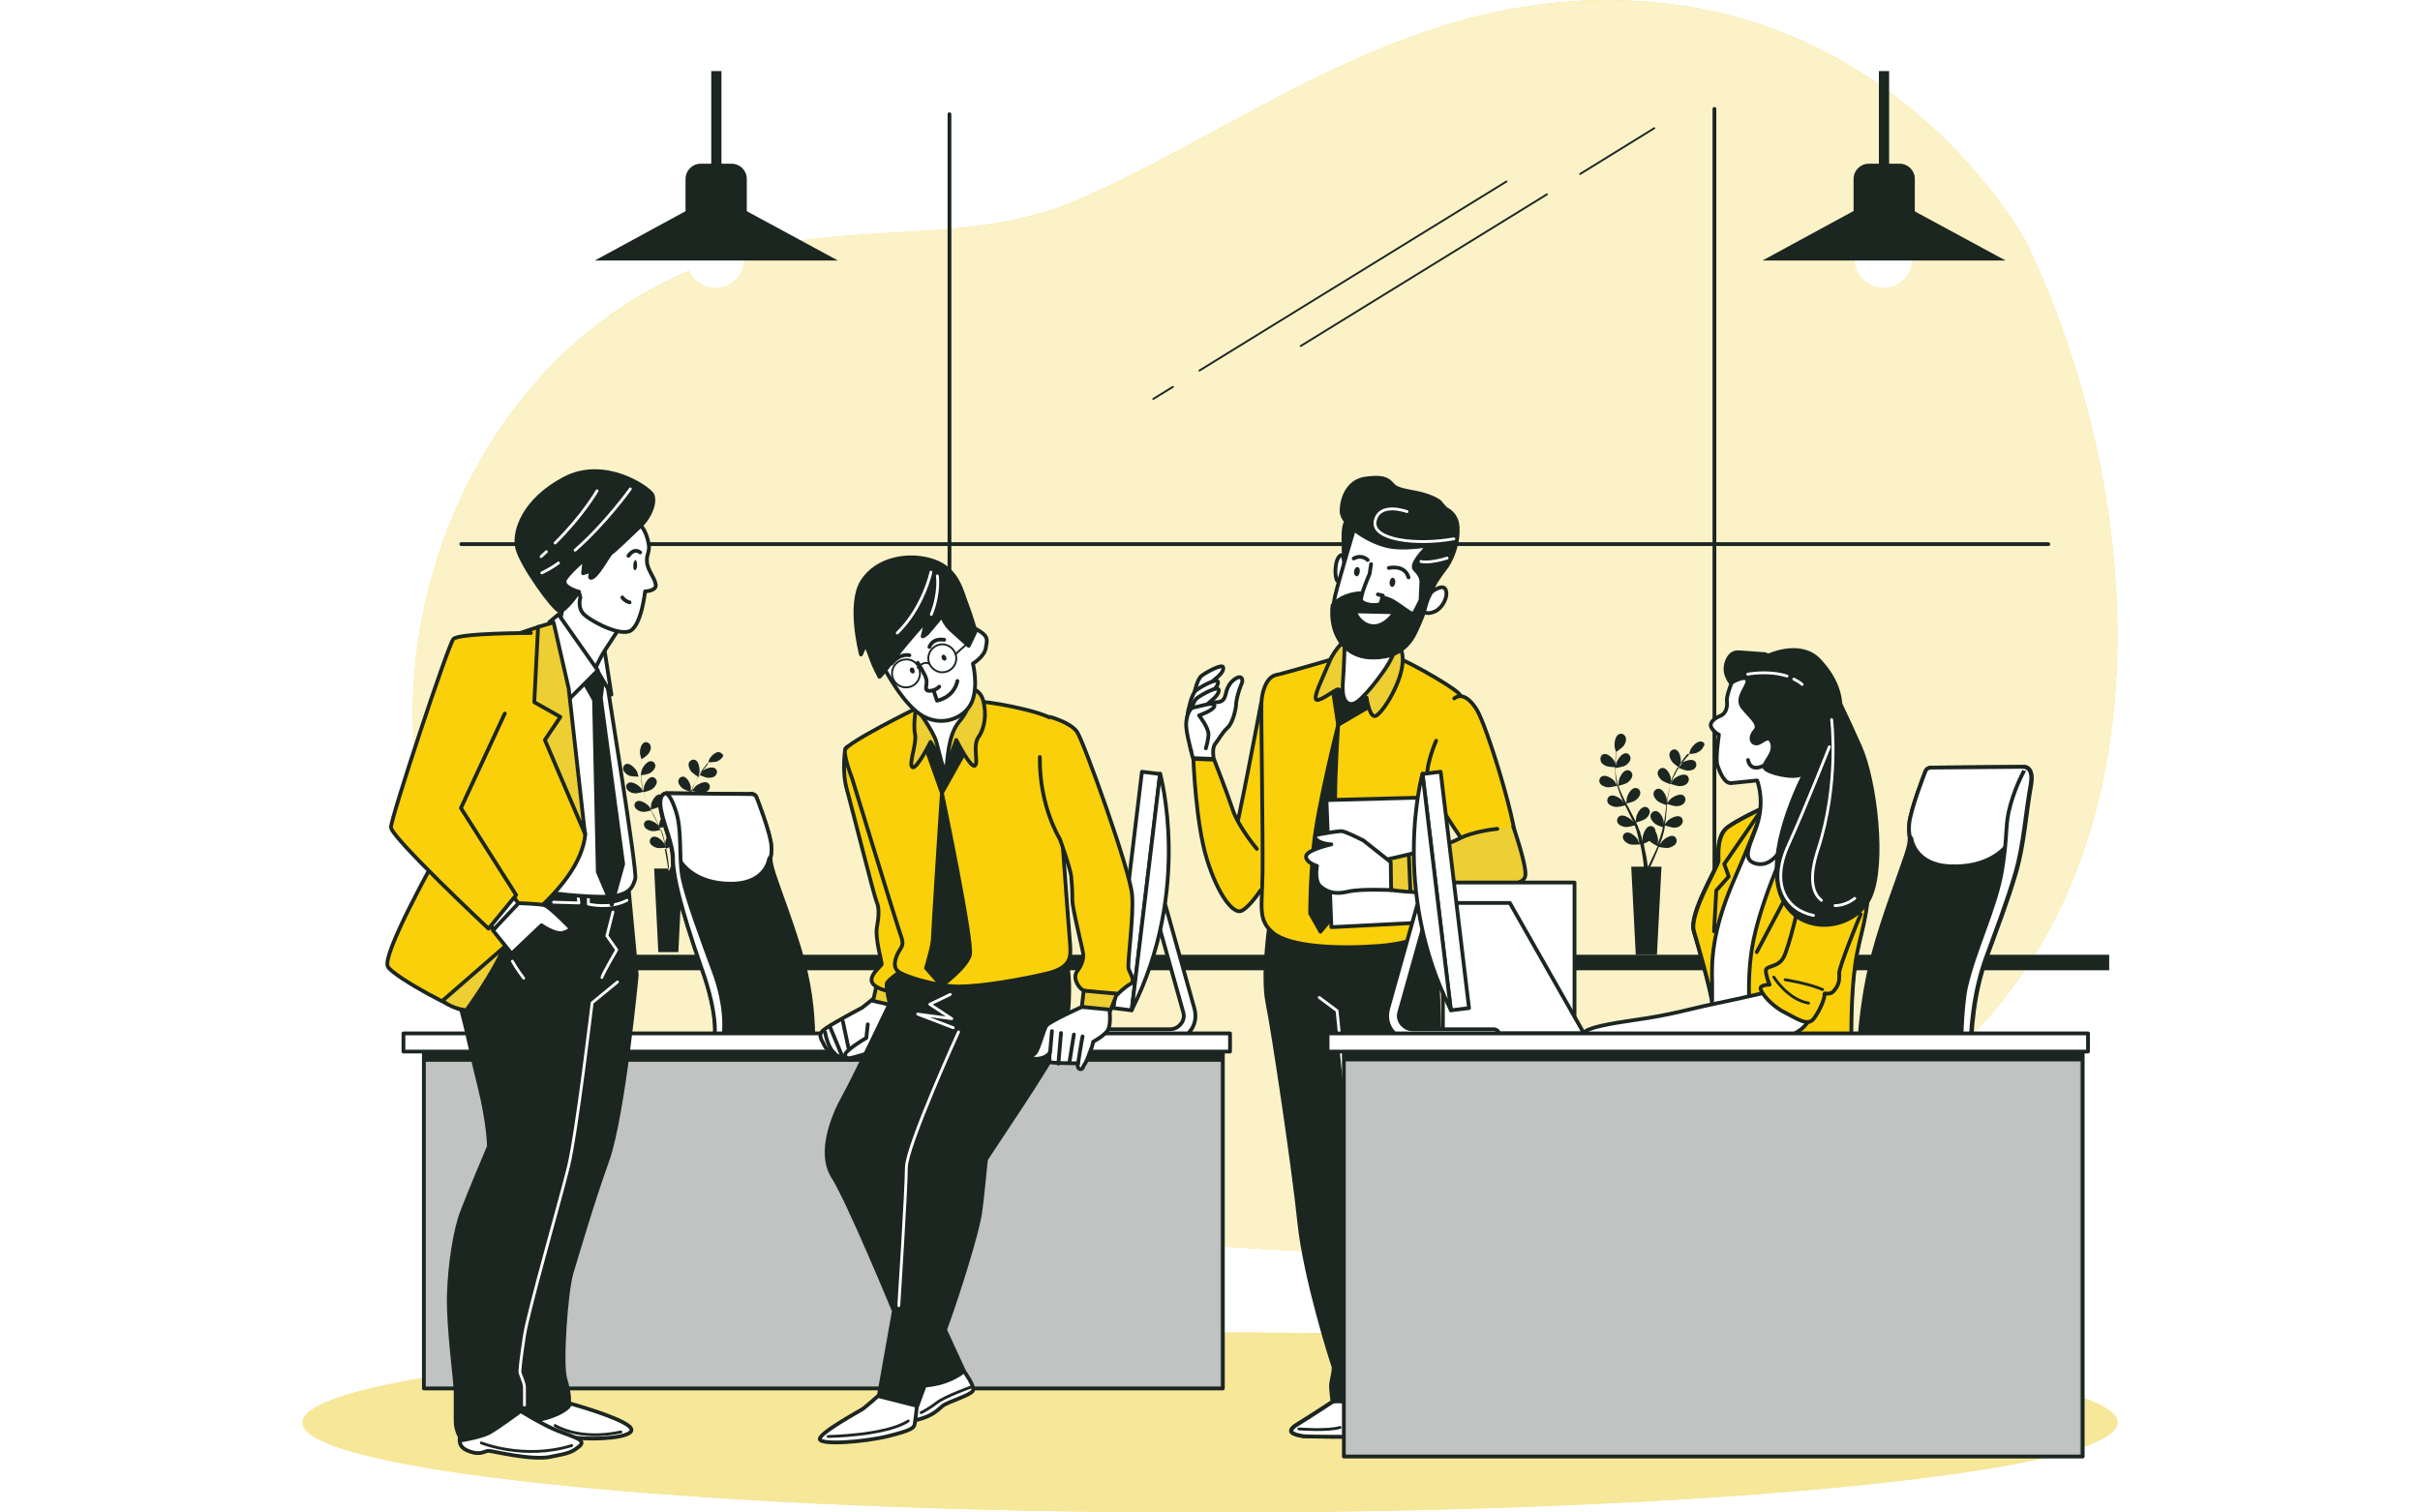 <?xml version="1.0" encoding="UTF-8"?>
<!-- Generator: Adobe Illustrator 28.1.0, SVG Export Plug-In . SVG Version: 6.00 Build 0)  -->
<svg xmlns="http://www.w3.org/2000/svg" xmlns:xlink="http://www.w3.org/1999/xlink" version="1.1" id="Layer_1" x="0px" y="0px" viewBox="0 0 640 400" style="enable-background:new 0 0 640 400;" xml:space="preserve">
<style type="text/css">
	.st0{clip-path:url(#SVGID_00000171000339944677896420000000713366091841004690_);}
	.st1{fill:#EDCE33;}
	.st2{opacity:0.8;fill:#FFFBED;enable-background:new    ;}
	.st3{opacity:0.5;fill:#FFFFFF;enable-background:new    ;}
	.st4{fill:#1C2621;}
	.st5{fill:none;stroke:#1C2621;stroke-linecap:round;stroke-linejoin:round;}
	.st6{fill:#FFFFFF;}
	.st7{fill:none;stroke:#1C2621;stroke-width:0.5;stroke-linecap:round;stroke-linejoin:round;}
	.st8{fill:#1C2621;stroke:#1C2621;stroke-linecap:round;stroke-miterlimit:10;}
	.st9{fill:#FFFFFF;stroke:#1C2621;stroke-linecap:round;stroke-linejoin:round;}
	.st10{fill:none;stroke:#1C2621;stroke-width:0.75;stroke-linecap:round;stroke-linejoin:round;}
	.st11{fill:#F9D00A;stroke:#1C2621;stroke-linecap:round;stroke-linejoin:round;}
	.st12{fill:#1C2621;stroke:#1C2621;stroke-linecap:round;stroke-linejoin:round;}
	.st13{fill:#EDCE33;stroke:#1C2621;stroke-linecap:round;stroke-linejoin:round;}
	.st14{fill:none;stroke:#FFFFFF;stroke-width:0.75;stroke-linecap:round;stroke-linejoin:round;}
	.st15{fill:#F9D00A;}
	.st16{fill:#FFFFFF;filter:url(#Adobe_OpacityMaskFilter);}
	.st17{mask:url(#mask0_39_6309_00000100355658037707406620000010698126991449735552_);}
	.st18{opacity:0.72;fill:#FFFFFF;enable-background:new    ;}
	.st19{fill:#FFFFFF;filter:url(#Adobe_OpacityMaskFilter_00000160880726448069411250000010485017675820205987_);}
	.st20{mask:url(#mask1_39_6309_00000150069493077582317270000009090549214907155355_);}
</style>
<g>
	<g>
		<defs>
			<rect id="SVGID_1_" x="80" width="480" height="400"></rect>
		</defs>
		<clipPath id="SVGID_00000083789140539929338540000006154490054501352073_">
			<use xlink:href="#SVGID_1_" style="overflow:visible;"></use>
		</clipPath>
		<g style="clip-path:url(#SVGID_00000083789140539929338540000006154490054501352073_);">
			<path class="st1" d="M536,64.3c0,0-29.3-55-94-63.2c-64.7-8.1-109.9,31.6-157.5,52c-24.9,10.7-53.4,6.5-79.9,11.7     c-84.6,16.5-116.5,120-81.3,178.8c30.5,50.9,84.2,77.4,166,83.5c81.8,6.1,139.2,13.2,212.4-36.7     C575.1,240.5,570.2,136.6,536,64.3L536,64.3z"></path>
			<path class="st2" d="M536,64.3c0,0-29.3-55-94-63.2c-64.7-8.1-109.9,31.6-157.5,52c-24.9,10.7-53.4,6.5-79.9,11.7     c-84.6,16.5-116.5,120-81.3,178.8c30.5,50.9,84.2,77.4,166,83.5c81.8,6.1,139.2,13.2,212.4-36.7     C575.1,240.5,570.2,136.6,536,64.3L536,64.3z"></path>
			<path class="st1" d="M320,400c132.5,0,240-10.7,240-23.8s-107.5-23.8-240-23.8S80,363.1,80,376.2S187.5,400,320,400z"></path>
			<path class="st3" d="M320,400c132.5,0,240-10.7,240-23.8s-107.5-23.8-240-23.8S80,363.1,80,376.2S187.5,400,320,400z"></path>
			<path class="st4" d="M557.8,252.5h-448v4.1h448V252.5z"></path>
			<path class="st4" d="M424.8,202.6c0.8,0.3,2.7,0.3,2.7,0.3c0,0-0.4-1.3-0.4-1.3c-0.4-0.9-1.7-2.3-2.8-2.2c-0.8,0.1-1.2,0.9-1,1.6     C423.3,201.8,424.1,202.3,424.8,202.6z"></path>
			<path class="st4" d="M449.8,196.1c-1.1-0.1-2.4,1.4-2.8,2.3c0,0.1-0.4,1.3-0.4,1.3h0c-0.2,0.2-0.4,0.5-0.7,0.8     c-0.4,0.5-0.9,1.1-1.4,1.8c-0.5,0.7-1,1.4-1.4,2.3c-0.5,0.8-0.9,1.7-1.2,2.7c0,0,0,0,0,0c0-0.3,0-1.2,0-1.3c-0.1-1-0.9-2.7-2-2.9     c-0.8-0.1-1.4,0.5-1.5,1.2c-0.1,0.8,0.5,1.5,1,2c0.6,0.5,2.3,1.1,2.4,1.1c-0.3,0.9-0.5,1.9-0.7,2.9c-0.1,0.6-0.2,1.2-0.3,1.8     c0-0.3,0-0.5,0-0.6c-0.1-1-0.9-2.7-2-2.9c-0.8-0.1-1.4,0.5-1.5,1.2c-0.1,0.8,0.5,1.5,1,2c0.6,0.5,2,1,2.4,1.1     c0,0.2-0.1,0.5-0.1,0.7c-0.1,1.1-0.3,2.2-0.4,3.2c-0.1,0.4-0.1,0.7-0.2,1.1c0-0.2,0-0.4,0-0.5c-0.1-1-0.9-2.7-2-2.9     c-0.8-0.1-1.4,0.5-1.5,1.2c-0.1,0.8,0.5,1.5,1,2c0.5,0.5,1.8,0.9,2.3,1.1c-0.1,0.4-0.2,0.7-0.3,1.1c-0.1,0.2-0.1,0.5-0.2,0.7     c-0.1,0.2-0.2,0.5-0.2,0.7c-0.2,0.4-0.3,0.9-0.5,1.3c-0.1,0.3-0.2,0.6-0.3,0.9c0.1-0.4,0.2-1.1,0.2-1.2c0-0.6-0.2-1.7-0.7-2.4     c0-0.1,0-0.2,0-0.3c-0.1-0.7-0.8-1.3-1.6-1.1c-1,0.3-1.7,2.1-1.8,3.1c0,0.1,0,0.7,0.1,1.1c0-0.2-0.1-0.4-0.2-0.7     c-0.1-0.5-0.2-0.9-0.4-1.4c-0.1-0.2-0.1-0.5-0.2-0.7c-0.1-0.2-0.2-0.5-0.3-0.7c-0.2-0.6-0.4-1.1-0.7-1.7c0.4-0.1,1.8-0.5,2.4-0.9     c0.6-0.4,1.2-1.2,1.2-1.9c0-0.7-0.6-1.4-1.4-1.3c-1.1,0.1-2,1.8-2.2,2.8c0,0.1-0.1,0.8-0.1,1.1c-0.2-0.3-0.3-0.7-0.5-1     c-0.5-1-1-1.9-1.5-2.9c-0.2-0.3-0.3-0.6-0.5-0.9c0.1,0,1.9-0.4,2.5-0.9c0.6-0.4,1.2-1.2,1.2-1.9c0-0.7-0.6-1.4-1.4-1.3     c-1.1,0.1-2,1.8-2.2,2.8c0,0.1-0.1,1.1-0.1,1.3c-0.3-0.7-0.7-1.3-1-2c-0.4-0.9-0.8-1.8-1.1-2.7c0.1,0,1.9-0.4,2.5-0.9     c0.6-0.4,1.2-1.2,1.2-1.9c0-0.7-0.6-1.4-1.4-1.3c-1.1,0.1-2,1.8-2.2,2.8c0,0.1-0.1,1.2-0.1,1.3c0-0.1,0-0.1-0.1-0.2     c-0.3-1-0.4-2-0.6-2.9c-0.1-0.5-0.1-1.1-0.1-1.6c0.3,0,1.9-0.3,2.6-0.6c0.6-0.4,1.3-1,1.4-1.8c0.1-0.7-0.5-1.5-1.2-1.5     c-1.1,0-2.2,1.6-2.5,2.5c0,0-0.1,0.6-0.2,1c0-0.2,0-0.5,0-0.7c0-0.8,0-1.6,0.1-2.2c0-0.4,0.1-0.7,0.1-1c0.3-0.2,1.6-1.1,2-1.7     c0.4-0.6,0.7-1.5,0.4-2.2c-0.3-0.7-1.1-1.1-1.8-0.7c-1,0.5-1.2,2.4-1.1,3.4c0,0.1,0.4,1.3,0.4,1.3c0,0,0,0,0,0     c0,0.3-0.1,0.6-0.1,1c-0.1,0.7-0.1,1.4-0.2,2.2c0,0.8,0,1.7,0.1,2.7c0.1,1,0.2,1.9,0.5,2.9c0,0,0,0,0,0c-0.2-0.3-0.7-1-0.7-1.1     c-0.6-0.7-2.3-1.8-3.3-1.3c-0.7,0.3-0.9,1.2-0.6,1.8c0.4,0.7,1.3,1,2,1.1c0.8,0.1,2.5-0.4,2.6-0.4c0.3,1,0.6,1.9,1,2.9     c0.2,0.5,0.5,1.1,0.7,1.6c-0.2-0.2-0.3-0.4-0.3-0.5c-0.6-0.7-2.3-1.8-3.3-1.3c-0.7,0.3-0.9,1.2-0.6,1.8c0.4,0.7,1.3,1,2,1.1     c0.7,0.1,2.2-0.3,2.6-0.4c0.1,0.2,0.2,0.4,0.3,0.6c0.5,1,1,2,1.4,2.9c0.2,0.3,0.3,0.7,0.5,1c-0.1-0.2-0.3-0.4-0.3-0.4     c-0.6-0.7-2.3-1.8-3.3-1.3c-0.7,0.3-0.9,1.2-0.6,1.8c0.4,0.7,1.3,1,2,1.1c0.7,0.1,2-0.3,2.5-0.4c0.1,0.4,0.3,0.7,0.4,1.1     c0.1,0.2,0.2,0.5,0.2,0.7c0.1,0.2,0.1,0.5,0.2,0.7c0.1,0.5,0.2,0.9,0.3,1.4c0.1,0.3,0.1,0.6,0.2,0.9c-0.2-0.3-0.5-1-0.5-1.1     c-0.5-0.8-2-2.1-3-1.8c-0.8,0.2-1.1,1-0.8,1.7c0.3,0.7,1.1,1.2,1.8,1.4c0.8,0.2,2.5,0,2.7,0c0.1,0.5,0.2,1,0.3,1.5     c0.3,1.6,0.5,3,0.6,3.9c0,0.2,0,0.3,0,0.5h-3.3l1.2,23.3h5.6l1.2-23.3h-3c0,0,0-0.1,0.1-0.1c0.4-0.9,1-2.1,1.6-3.6     c0.2-0.5,0.4-1,0.6-1.5c0.2,0,1.9,0.4,2.7,0.2c0.7-0.2,1.6-0.6,1.9-1.3c0.3-0.7,0-1.5-0.7-1.8c-1-0.3-2.6,0.8-3.2,1.6     c0,0-0.3,0.6-0.5,0.9c0.1-0.2,0.2-0.4,0.2-0.7c0.2-0.4,0.3-0.9,0.5-1.4c0.1-0.2,0.1-0.5,0.2-0.7c0.1-0.2,0.1-0.5,0.2-0.7     c0.1-0.6,0.3-1.2,0.3-1.8c0.4,0.1,1.8,0.6,2.5,0.6c0.7,0,1.6-0.3,2-1c0.4-0.6,0.3-1.5-0.4-1.9c-1-0.5-2.7,0.4-3.4,1.1     c0,0-0.5,0.6-0.7,0.9c0.1-0.4,0.1-0.7,0.2-1.1c0.1-1.1,0.2-2.2,0.3-3.3c0-0.3,0.1-0.7,0.1-1c0.1,0,1.8,0.7,2.6,0.6     c0.7,0,1.6-0.3,2-1c0.4-0.6,0.3-1.5-0.4-1.9c-1-0.5-2.7,0.4-3.4,1.1c0,0-0.7,0.8-0.8,1c0.1-0.7,0.2-1.5,0.3-2.2     c0.2-1,0.4-1.9,0.6-2.9c0.1,0,1.8,0.7,2.6,0.6c0.7,0,1.6-0.3,2-1c0.4-0.6,0.3-1.5-0.4-1.9c-1-0.5-2.7,0.4-3.4,1.1     c0,0-0.7,0.9-0.8,1.1c0-0.1,0-0.1,0-0.2c0.3-1,0.7-1.9,1.1-2.7c0.3-0.5,0.5-0.9,0.8-1.4c0.3,0.2,1.7,0.8,2.5,0.9     c0.7,0,1.7-0.1,2.1-0.7c0.5-0.6,0.4-1.5-0.2-1.9c-0.9-0.6-2.7,0.1-3.5,0.7c0,0-0.4,0.4-0.7,0.7c0.1-0.2,0.2-0.4,0.4-0.6     c0.5-0.7,0.9-1.3,1.3-1.8c0.2-0.3,0.5-0.6,0.7-0.8c0.4,0,1.9,0,2.6-0.4c0.7-0.3,1.4-0.9,1.6-1.6     C451.1,196.9,450.6,196.1,449.8,196.1L449.8,196.1z M437.8,225.1c-0.7,1.5-1.3,2.7-1.7,3.6c-0.1,0.2-0.2,0.3-0.2,0.5h-0.1     c0-0.2,0-0.3-0.1-0.6c-0.1-1-0.3-2.3-0.7-3.9c-0.1-0.5-0.2-1.1-0.3-1.6c0.1,0,0.8-0.3,1.5-0.7c0.6,0.6,2,1.3,2.2,1.4     C438.2,224.2,438,224.7,437.8,225.1L437.8,225.1z"></path>
			<path class="st4" d="M444.1,203c0,0,0.3-1.3,0.4-1.3c0.1-1-0.2-2.9-1.2-3.4c-0.7-0.3-1.5,0.1-1.7,0.8c-0.3,0.7,0.1,1.6,0.5,2.2     C442.5,202,444.1,203,444.1,203L444.1,203z"></path>
			<path class="st4" d="M166.3,205.1c0.7,0.3,2.6,0.3,2.6,0.3c0,0-0.4-1.2-0.4-1.3c-0.4-0.8-1.7-2.2-2.7-2.1c-0.7,0.1-1.1,0.8-1,1.5     C165,204.2,165.7,204.8,166.3,205.1L166.3,205.1z"></path>
			<path class="st4" d="M190.1,198.9c-1-0.1-2.3,1.3-2.6,2.1c0,0.1-0.4,1.3-0.4,1.3c0,0,0,0,0,0c-0.2,0.2-0.4,0.5-0.6,0.7     c-0.4,0.5-0.9,1.1-1.3,1.7c-0.4,0.6-0.9,1.3-1.3,2.1c-0.4,0.8-0.8,1.6-1.2,2.6c0,0,0,0,0,0c0-0.3,0-1.1,0-1.2     c-0.1-0.9-0.9-2.6-1.9-2.8c-0.7-0.1-1.3,0.4-1.4,1.1c-0.1,0.7,0.5,1.5,1,1.9c0.6,0.5,2.2,1,2.3,1.1c-0.3,0.9-0.5,1.8-0.7,2.8     c-0.1,0.6-0.2,1.1-0.3,1.7c0-0.3,0-0.5,0-0.5c-0.1-0.9-0.9-2.6-1.9-2.8c-0.7-0.1-1.3,0.4-1.4,1.1c-0.1,0.7,0.5,1.5,1,1.9     c0.5,0.5,1.9,0.9,2.3,1c0,0.2-0.1,0.4-0.1,0.6c-0.1,1-0.2,2.1-0.4,3.1c0,0.4-0.1,0.7-0.2,1.1c0-0.2,0-0.4,0-0.5     c-0.1-0.9-0.9-2.6-1.9-2.8c-0.7-0.1-1.3,0.4-1.4,1.1c-0.1,0.7,0.5,1.5,1,1.9c0.5,0.4,1.7,0.9,2.2,1c-0.1,0.4-0.1,0.7-0.2,1.1     c-0.1,0.2-0.1,0.5-0.2,0.7c-0.1,0.2-0.1,0.5-0.2,0.7c-0.2,0.4-0.3,0.9-0.5,1.3c-0.1,0.3-0.2,0.6-0.3,0.8c0.1-0.3,0.2-1,0.2-1.1     c0-0.6-0.2-1.6-0.6-2.3c0-0.1,0-0.2,0-0.3c-0.1-0.7-0.8-1.2-1.5-1c-1,0.3-1.6,2-1.7,2.9c0,0.1,0,0.7,0.1,1c0-0.2-0.1-0.4-0.2-0.7     c-0.1-0.4-0.2-0.9-0.3-1.3c-0.1-0.2-0.1-0.5-0.2-0.7c-0.1-0.2-0.2-0.5-0.2-0.7c-0.2-0.5-0.4-1.1-0.7-1.6c0.4-0.1,1.8-0.4,2.3-0.9     c0.5-0.4,1.1-1.1,1.1-1.8c0-0.7-0.6-1.3-1.3-1.3c-1,0.1-1.9,1.7-2.1,2.6c0,0.1-0.1,0.7-0.1,1.1c-0.1-0.3-0.3-0.6-0.4-1     c-0.5-0.9-1-1.8-1.4-2.8c-0.1-0.3-0.3-0.6-0.4-0.8c0.1,0,1.8-0.4,2.4-0.9c0.5-0.4,1.1-1.1,1.1-1.8c0-0.7-0.6-1.3-1.3-1.3     c-1,0.1-1.9,1.7-2.1,2.6c0,0.1-0.1,1-0.1,1.3c-0.3-0.6-0.6-1.2-0.9-1.9c-0.4-0.9-0.7-1.7-1-2.6c0.1,0,1.8-0.4,2.4-0.9     c0.5-0.4,1.1-1.1,1.1-1.8c0-0.7-0.6-1.3-1.3-1.3c-1,0.1-1.9,1.7-2.1,2.6c0,0.1-0.1,1.1-0.1,1.3c0,0,0-0.1,0-0.2     c-0.3-0.9-0.4-1.9-0.5-2.7c-0.1-0.5-0.1-1-0.1-1.5c0.3,0,1.8-0.2,2.4-0.6c0.6-0.4,1.2-1,1.3-1.7c0.1-0.7-0.4-1.4-1.2-1.4     c-1,0-2.1,1.5-2.4,2.4c0,0-0.1,0.6-0.2,0.9c0-0.2,0-0.4,0-0.7c0-0.8,0-1.5,0.1-2.1c0-0.4,0.1-0.7,0.1-1c0.3-0.2,1.5-1,1.9-1.6     c0.4-0.6,0.7-1.4,0.4-2.1c-0.3-0.7-1-1-1.7-0.7c-0.9,0.5-1.2,2.3-1,3.2c0,0.1,0.4,1.3,0.4,1.3c0,0,0,0,0,0c0,0.3-0.1,0.6-0.1,1     c-0.1,0.6-0.1,1.3-0.1,2.1c0,0.8,0,1.6,0.1,2.5c0.1,0.9,0.2,1.8,0.5,2.8c0,0,0,0,0,0c-0.2-0.3-0.6-1-0.7-1     c-0.6-0.7-2.2-1.7-3.1-1.3c-0.7,0.3-0.9,1.1-0.5,1.7c0.3,0.6,1.2,1,1.9,1.1c0.8,0.1,2.4-0.4,2.5-0.4c0.3,0.9,0.6,1.8,1,2.7     c0.2,0.5,0.5,1,0.7,1.5c-0.1-0.2-0.3-0.4-0.3-0.4c-0.6-0.7-2.2-1.7-3.1-1.3c-0.7,0.3-0.9,1.1-0.5,1.7c0.3,0.6,1.2,1,1.9,1.1     c0.7,0.1,2.1-0.3,2.4-0.4c0.1,0.2,0.2,0.4,0.3,0.6c0.5,0.9,0.9,1.9,1.4,2.8c0.2,0.3,0.3,0.6,0.4,1c-0.1-0.2-0.2-0.3-0.3-0.4     c-0.6-0.7-2.2-1.7-3.1-1.3c-0.7,0.3-0.9,1.1-0.5,1.7c0.3,0.6,1.2,1,1.9,1.1c0.7,0.1,1.9-0.2,2.4-0.4c0.1,0.3,0.3,0.7,0.4,1     c0.1,0.2,0.2,0.4,0.2,0.7c0.1,0.2,0.1,0.5,0.2,0.7c0.1,0.4,0.2,0.9,0.3,1.3c0.1,0.3,0.1,0.6,0.2,0.9c-0.1-0.3-0.5-1-0.5-1     c-0.5-0.8-1.9-2-2.9-1.7c-0.7,0.2-1,1-0.8,1.6c0.3,0.7,1,1.1,1.7,1.3c0.7,0.2,2.3,0,2.5,0c0.1,0.5,0.2,1,0.3,1.4     c0.3,1.5,0.4,2.8,0.5,3.7c0,0.2,0,0.3,0,0.4H173l1.1,22.1h5.3l1.1-22.1h-2.9c0,0,0-0.1,0.1-0.1c0.4-0.8,1-2,1.5-3.5     c0.2-0.5,0.4-1,0.6-1.5c0.2,0,1.8,0.4,2.5,0.2c0.7-0.2,1.5-0.5,1.8-1.2c0.3-0.6,0-1.5-0.7-1.7c-1-0.3-2.5,0.8-3,1.5     c0,0-0.3,0.6-0.5,0.9c0.1-0.2,0.2-0.4,0.2-0.6c0.2-0.4,0.3-0.9,0.5-1.3c0.1-0.2,0.1-0.5,0.2-0.7c0.1-0.2,0.1-0.5,0.2-0.7     c0.1-0.6,0.2-1.1,0.3-1.7c0.4,0.1,1.7,0.6,2.4,0.6c0.7,0,1.6-0.3,2-0.9c0.4-0.6,0.3-1.4-0.4-1.8c-0.9-0.5-2.6,0.4-3.2,1     c0,0-0.5,0.6-0.7,0.9c0.1-0.3,0.1-0.7,0.2-1c0.1-1,0.2-2.1,0.3-3.1c0-0.3,0.1-0.6,0.1-1c0.1,0,1.7,0.6,2.5,0.6     c0.7,0,1.6-0.3,2-0.9c0.4-0.6,0.3-1.4-0.4-1.8c-0.9-0.5-2.6,0.4-3.2,1c0,0-0.7,0.8-0.8,1c0.1-0.7,0.2-1.4,0.3-2.1     c0.1-0.9,0.3-1.9,0.6-2.7c0.1,0,1.7,0.6,2.5,0.6c0.7,0,1.6-0.3,2-0.9c0.4-0.6,0.3-1.4-0.4-1.8c-0.9-0.5-2.6,0.4-3.2,1     c0,0-0.7,0.9-0.8,1c0,0,0-0.1,0-0.2c0.3-0.9,0.7-1.8,1.1-2.6c0.2-0.5,0.5-0.9,0.7-1.3c0.3,0.1,1.6,0.8,2.4,0.8     c0.7,0,1.6-0.1,2-0.7c0.5-0.6,0.4-1.4-0.2-1.8c-0.9-0.6-2.6,0.1-3.3,0.7c0,0-0.4,0.4-0.7,0.7c0.1-0.2,0.2-0.4,0.3-0.5     c0.4-0.7,0.9-1.2,1.3-1.7c0.2-0.3,0.4-0.5,0.6-0.8c0.4,0,1.8,0,2.5-0.3c0.6-0.3,1.3-0.8,1.5-1.6     C191.2,199.7,190.8,199,190.1,198.9L190.1,198.9z M178.7,226.5c-0.6,1.4-1.2,2.6-1.6,3.4c-0.1,0.2-0.2,0.3-0.2,0.4h-0.1     c0-0.2,0-0.3-0.1-0.5c-0.1-0.9-0.3-2.2-0.6-3.7c-0.1-0.5-0.2-1-0.3-1.5c0.1,0,0.8-0.3,1.4-0.7c0.5,0.6,1.9,1.2,2.1,1.3     C179.1,225.6,178.9,226.1,178.7,226.5L178.7,226.5z"></path>
			<path class="st4" d="M184.7,205.5c0,0,0.3-1.2,0.3-1.3c0.1-0.9-0.2-2.8-1.1-3.2c-0.7-0.3-1.4,0.1-1.7,0.7     c-0.3,0.7,0.1,1.5,0.4,2.1C183.1,204.5,184.7,205.5,184.7,205.5z"></path>
			<path class="st5" d="M453.4,254.9V28.8"></path>
			<path class="st5" d="M251.1,254.9V30.2"></path>
			<path class="st5" d="M122,143.9h419.7"></path>
			<path class="st4" d="M185.3,43.3h8.2c2.2,0,4,1.8,4,4v9.1h-16.2v-9.1C181.3,45.1,183.1,43.3,185.3,43.3L185.3,43.3z"></path>
			<path class="st6" d="M196.8,68.5c0,4.2-3.4,7.6-7.6,7.6c-4.2,0-7.6-3.4-7.6-7.6c0-4.2,3.4-7.6,7.6-7.6     C193.4,61,196.8,64.3,196.8,68.5z"></path>
			<path class="st4" d="M221.6,68.9h-64.3l24.1-13.1h16L221.6,68.9z"></path>
			<path class="st4" d="M190.8,18.8h-2.7v26.3h2.7V18.8z"></path>
			<path class="st4" d="M494.2,43.3h8.2c2.2,0,4,1.8,4,4v9.1h-16.2v-9.1C490.2,45.1,492,43.3,494.2,43.3z"></path>
			<path class="st6" d="M498.1,76.1c4.2,0,7.6-3.4,7.6-7.6s-3.4-7.6-7.6-7.6c-4.2,0-7.6,3.4-7.6,7.6S493.9,76.1,498.1,76.1z"></path>
			<path class="st4" d="M530.4,68.9h-64.3l24.1-13.1h16L530.4,68.9z"></path>
			<path class="st4" d="M499.6,18.8h-2.7v26.3h2.7V18.8z"></path>
			<path class="st7" d="M310.2,102.3l-5.2,3.2"></path>
			<path class="st7" d="M398.4,48l-81.2,50"></path>
			<path class="st7" d="M409.1,51.4l-65.1,40.1"></path>
			<path class="st7" d="M437.5,33.9L417.9,46"></path>
			<path class="st8" d="M335.8,244c0,0-2.1,13.9-0.6,21.2c1.5,7.4,6.9,43.3,8.4,58c1.5,14.7,8.6,37,9,38c0.4,1-0.6,4-0.6,5.3     c0,1.3,0.4,4.2,0.4,4.2s-6.1,4-9.2,5.9c-3.2,1.9-1.7,2.7,1.3,3.2c2.9,0.4,44.6,0,44.6,0s1-0.2-0.2-2.1c-1.3-1.9-9.9-7.8-9.9-7.8     s-0.2-1.3-0.2-4.2c0-2.9-2.5-8.2-2.5-8.2s4.6-33.6,3.6-42.5c-1-8.8-1.5-17.9,0.2-25.9c1.7-8-0.8-43.5-0.4-45.2     c0.4-1.7-0.4-3.6-0.4-3.6s-13.2,5.3-24.4,6.1C343.6,247.4,335.8,244,335.8,244L335.8,244z"></path>
			<path class="st9" d="M388.8,377.7c-1.3-1.9-9.9-7.8-9.9-7.8s0-0.1,0-0.4c-7.7,2.3-14.2,7.7-14.2,7.7s0.7-0.9-3.2-4.1     c-3.9-3.2-9-2.4-9-2.4s-6.1,4-9.2,5.9c-3.2,1.9-1.7,2.7,1.3,3.2c2.9,0.4,44.6,0,44.6,0S390.1,379.6,388.8,377.7L388.8,377.7z"></path>
			<path class="st10" d="M343.5,377.9c0,0,7.7,0.6,10.9-0.4"></path>
			<path class="st11" d="M333.5,186c0,0-6.1,32.5-7.6,37.4c-1.5,4.9-0.9,16.2,3.6,14.9c4.5-1.3,6-8.1,6.4-10     c0.4-1.9,0.8-34.9,0.8-40.6C336.8,182,333.6,186,333.5,186L333.5,186z"></path>
			<path class="st11" d="M355.5,173.4c0,0-15.5,4.6-18,5.1c-2.5,0.5-3.8,4.3-3.9,7.4s0.4,35.1,0.3,44.6c-0.1,9.5-1.4,12.8,2.9,16.3     c4.3,3.5,16.4,4.2,27.5,3.4c11.1-0.8,16.1-4.2,16.1-9.1c0-5-0.8-28.4-0.8-28.4s1.2-13.7,3.9-19.6c2.7-5.9,4.3-7.7,2.2-9.8     c-2.1-2.1-15-9.5-20.1-11C360.4,171,355.5,173.4,355.5,173.4L355.5,173.4z"></path>
			<path class="st12" d="M352.5,182.6l1.4,9.1l10.4-6.1l-4.6-7.4C359.8,178.1,353.4,180.1,352.5,182.6L352.5,182.6z"></path>
			<path class="st13" d="M356.3,168.7c0,0-3.4,2.8-4.8,6.5c-1.5,3.7-4.5,9.5-3.3,9.9c1.2,0.3,4.9-2.8,5.7-2.8c0.8,0,2.4,3.8,2.8,3.9     c0.4,0.1,4.7-1.7,4.7-1.7s0.7,4.8,2.1,4.9c1.5,0.1,6.4-7.4,7.3-13c0.9-5.6-2-6.5-2.6-6.6C367.7,169.7,361.1,166.8,356.3,168.7     L356.3,168.7z"></path>
			<path class="st12" d="M355.5,150.4c0,0-0.2-5.2-0.2-8.3c0-3.1,0.4-4.8,2.4-5.5c1.9-0.7,2.5,2.2,2.4,3.8     C359.9,142,355.5,150.4,355.5,150.4z"></path>
			<path class="st9" d="M355.5,149.2c0,0-0.1-3.8-1.5-1.8c-1.3,2-0.9,6.7,0,6.3C355,153.2,355.5,149.2,355.5,149.2z"></path>
			<path class="st9" d="M355.7,168.5c0,0-0.3,9.1-0.6,12.7c-0.2,3.6,1,5.6,3.1,4.8c2.1-0.8,7.3-7.6,8.9-10.3     c1.6-2.7,2.6-5.8,2.6-5.8S362,172.2,355.7,168.5L355.7,168.5z"></path>
			<path class="st9" d="M358.3,139.3c0,0-4,13.3-5.2,18.2c-1.1,4.8-0.6,8.9,1.5,12c2,3.1,5.3,4.5,8.9,4.4c3.6-0.1,8.1-1,10.8-6.6     c2.7-5.6,3.1-8.4,3.7-9.5c0.6-1.1,2.6-7,3.7-10.7c1.1-3.7-1.1-8.1-5.4-10.7C374.9,135.6,366.2,130.1,358.3,139.3L358.3,139.3z"></path>
			<path class="st9" d="M378.7,156.5c0,0,2.8-2.2,3.6-0.6c0.8,1.7-0.7,4.7-2.6,5.7c-1.9,1-3.1,0.3-3.1,0.3S377.5,157.7,378.7,156.5     L378.7,156.5z"></path>
			<path class="st12" d="M382.4,134.6l-1.2-1.3c0,0-0.1-0.9-3.7-2.2c-3.6-1.3-7.7-1.1-9.2-2.9c-1.5-1.8-3.1-2.2-7.4-1.6     c-4.3,0.7-6.1,5-6.1,8.6c0,3.6,7.7,8.6,13.1,9.4c5.4,0.8,10.7-0.9,9.5,0.1c-1.1,1-4.4,4.6-3.3,5.8c1.1,1.2,1.8,2,1.8,3.5     c0,1-0.2,3.3-0.2,4.7c-0.4,0.9-1.6,3.2-1.9,3.6c-0.3,0.4-3.5-2.2-5.4-3.3c-1.9-1-2.9-1-2.9-1s-0.1,1.7-0.9,1.9     c-0.8,0.2-3.5,0.2-4.3-0.6c-0.8-0.8-0.6-2.4-0.6-2.4s-4.4,0-7.3,3.2c-0.4,3.6,0.3,6.8,1.9,9.3c2,3.1,5.3,4.5,8.9,4.4     c3.6-0.1,8.1-1,10.8-6.6c2.1-4.4,2.8-7,3.3-8.5c0.3-0.5,0.6-1,0.8-1.7c0.6-1.7,2.6-4.7,4-6.5c1.5-1.8,3.5-6.1,3.4-10.3     C385.7,135.9,382.4,134.6,382.4,134.6L382.4,134.6z"></path>
			<path class="st14" d="M372.1,135.3c0,0-7.2-2.7-8.4,2.4c-1.2,5.1,10.8,6.6,20.8,4.8"></path>
			<path class="st14" d="M375.8,148.5c0,0,2.1,0.6,6.9-0.9"></path>
			<path class="st5" d="M362.6,149.2l-0.4,2.6c0,0-2.9,6.5-2.1,7.3c0.8,0.8,4.9,1.7,5.3,0.3c0.3-1.3,0.3-1.9,0.3-1.9l-1.3-0.3"></path>
			<path class="st5" d="M367.3,150.2c0,0,4.2-1,5.2,2.5"></path>
			<path class="st5" d="M361.7,148.1c0,0-1.5-1.6-3.7-0.4"></path>
			<path class="st4" d="M369,154.1c-0.1,0.7-0.5,1.2-0.9,1.1c-0.4-0.1-0.7-0.6-0.6-1.3c0.1-0.7,0.5-1.2,0.9-1.1     C368.8,152.9,369.1,153.4,369,154.1z"></path>
			<path class="st4" d="M359.6,151.3c-0.1,0.7-0.5,1.2-0.9,1.1c-0.4-0.1-0.7-0.7-0.6-1.3c0.1-0.7,0.5-1.2,0.9-1.1     C359.5,150,359.7,150.6,359.6,151.3z"></path>
			<path class="st6" d="M367.9,162.4c-4.7,5.6-8.4,1-8.8-0.2L367.9,162.4z"></path>
			<path class="st12" d="M353.9,191.7c0,0-5.5,21.8-6.5,32.2c-1,10.4-0.9,17.7-0.9,17.7l2.7,4.8l4-4.8c0,0-0.1-23.2-0.1-30.7     C353.1,203.6,353.9,191.7,353.9,191.7z"></path>
			<path class="st15" d="M379.8,195.9c0,0-3.4,7.6-2.1,11.4c1.3,3.8,12,19.5,13,20.2c1,0.6,9.2,2.5,10.3-2.3     c1-4.8-7.8-33.4-10.5-37.6c-2.7-4.2-4.8-3.8-5.9-2.9"></path>
			<path class="st5" d="M379.8,195.9c0,0-3.4,7.6-2.1,11.4c1.3,3.8,12,19.5,13,20.2c1,0.6,9.2,2.5,10.3-2.3     c1-4.8-7.8-33.4-10.5-37.6c-2.7-4.2-4.8-3.8-5.9-2.9"></path>
			<path class="st9" d="M350.8,211.6l1.3,33.6l25.7-1.3l-0.6-33L350.8,211.6z"></path>
			<path class="st1" d="M396,219.2c0,0-6.5,0.6-10.3,2.7c-3.8,2.1-18.5,5.3-18.5,5.3l0.8,8.2c0,0,10.5,1.5,20,0     c9.5-1.5,14.9-1,15.4-3.8c0.4-2.7-3.2-13-3.2-13"></path>
			<path class="st5" d="M396,219.2c0,0-6.5,0.6-10.3,2.7c-3.8,2.1-18.5,5.3-18.5,5.3l0.8,8.2c0,0,10.5,1.5,20,0     c9.5-1.5,14.9-1,15.4-3.8c0.4-2.7-3.2-13-3.2-13"></path>
			<path class="st5" d="M372.6,226.3l0.4,9.5"></path>
			<path class="st9" d="M367.8,228l-7.2-5.7c0,0-4.8-2.5-5.9-2.5c-1,0-5.7,0.8-6.5,1c-0.8,0.2-0.4,1.3,1,1.9     c1.5,0.6,2.9,0.6,2.9,0.6s-6.7,1.5-6.7,3.2c0,1.7,2.9,2.5,2.9,2.5s-0.8,4,1,5.5c1.9,1.5,3.8,2.1,7.2,1.3     c3.4-0.8,11.4-0.4,11.4-0.4L367.8,228L367.8,228z"></path>
			<path class="st15" d="M332.4,224.5c0,0-4.9-5.8-6.4-10.4c-1.5-4.5-4.9-13.2-4.9-13.2l-5.5-0.2c0,0,0.6,17,3.6,26.6     c3,9.6,7,14.5,9.1,13.6c2.1-0.9,5.1-5.5,5.1-5.5"></path>
			<path class="st5" d="M332.4,224.5c0,0-4.9-5.8-6.4-10.4c-1.5-4.5-4.9-13.2-4.9-13.2l-5.5-0.2c0,0,0.6,17,3.6,26.6     c3,9.6,7,14.5,9.1,13.6c2.1-0.9,5.1-5.5,5.1-5.5"></path>
			<path class="st9" d="M326.7,179.5c-1.7,1.1-2.3,2.8-2.6,4.3c-0.4,1.5-1.1,2.1-3.6,1.9c-1-0.1-1.8,0.1-2.5,0.6     c-0.1-0.4-0.2-0.9-0.2-1.3c0-1.3,2.3-4.3,3.3-5.2c1.1-0.9,2.6-2.1,2.4-3.3c-0.2-1.1-4.5,1.3-5.7,2.2c-1.2,0.9-1.9,4.4-1.9,4.4     c-0.7,2.5-0.6,5.3-0.2,6.7c-0.1,0.3-0.2,0.6-0.4,0.9c-1.7,4.2,0.2,9.8,0.2,9.8l5.5,0.2c0,0-0.6-2.8,0.4-4     c0.9-1.1,1.7-2.8,3.2-4.2c1.5-1.3,2.3-5.3,2.3-6.2c0-1,0.6-3.4,1.3-5.1C329,179.7,328.4,178.4,326.7,179.5L326.7,179.5z"></path>
			<path class="st9" d="M314.5,186.9c0,0,0.7-3.5,1.9-4.4c1.2-0.9,5.5-3.3,5.7-2.2c0.2,1.1-1.3,2.4-2.4,3.2c-1,0.9-3.3,3.8-3.3,5.2     c0,1.3,0.8,3.3,0.8,3.3s-1.1,2.2-2.1,2.5C314.1,194.8,313.4,190.5,314.5,186.9L314.5,186.9z"></path>
			<path class="st9" d="M314.7,189c0,0,0.7-3.5,1.9-4.4c1.2-0.9,5.5-3.3,5.7-2.2c0.2,1.1-1.3,2.4-2.4,3.3c-1,0.9-3.3,3.8-3.3,5.2     c0,1.3,0.8,3.2,0.8,3.2s-1.1,2.2-2.1,2.5C314.3,196.9,313.6,192.6,314.7,189L314.7,189z"></path>
			<path class="st6" d="M315,198.5c0,0-1.5-5.3-1.3-7.4c0.2-2.1,1-3.9,2-4c1-0.1,5.5-1.7,5.5-0.5c0,1.2-4.1,2.6-4.1,2.6     s2.6,3.3,2.5,5.1c-0.1,1.7-0.7,3.6-0.7,3.6"></path>
			<path class="st5" d="M315,198.5c0,0-1.5-5.3-1.3-7.4c0.2-2.1,1-3.9,2-4c1-0.1,5.5-1.7,5.5-0.5c0,1.2-4.1,2.6-4.1,2.6     s2.6,3.3,2.5,5.1c-0.1,1.7-0.7,3.6-0.7,3.6"></path>
			<path class="st14" d="M348.9,263.8l4.7,3.5l11,108.5"></path>
			<path class="st12" d="M200,210.8c0,0,3.7,9.4,3.9,12.8c0.2,3.4-0.7,2.8,0.7,7.3c1.4,4.4,5.5,14.9,7.8,23.4     c2.3,8.5,2.7,16,2.7,21.3h-26.3c0,0,2-5.3-3.4-20.2c-5.3-14.9-7.5-23.8-7.5-28c0-4.3-2.3-8.5-3.2-13.3c-0.9-4.8,2-4.3,2-4.3     l21.5,0.2C198.2,209.9,199.7,209.7,200,210.8z"></path>
			<path class="st9" d="M174.7,211.9c0.2-2.5,2.1-2.1,2.1-2.1l21.5,0.2c0,0,1.4-0.2,1.8,0.9c0,0,3.7,9.4,3.9,12.8     c0.1,1.3,0,2-0.1,2.7l-0.5,0.7c0,0-0.7,6.2-9.2,6.6c-8.5,0.3-13.3-3.6-15.1-7.3c-1.8-3.7-2.5-9.7-3.9-13.3     C175,212.6,174.9,212.2,174.7,211.9L174.7,211.9z"></path>
			<path class="st9" d="M178,227.3c0-4.3-2.3-8.5-3.2-13.3c-0.6-3.3,0.6-4.1,1.3-4.2c0.3,0.1,1.4,0.7,2.7,4.9     c1.6,5,0.7,11.5,1.6,16.9c0.9,5.3,5.3,17,8.5,25.7c2.6,7.2,3.2,14.1,2.1,18.3h-2.3c0,0,2-5.3-3.4-20.2     C180.1,240.4,178,231.6,178,227.3L178,227.3z"></path>
			<path class="st9" d="M309.4,275.2h-21.4c-0.9,0-1.5-0.7-1.5-1.5c0-0.9,0.7-1.5,1.5-1.5h21.4c1,0,2-0.4,2.7-1.2     c0.9-0.9,1.2-2.2,0.8-3.4l-7.6-27.1c-0.2-0.8,0.3-1.7,1.1-1.9c0.8-0.2,1.7,0.3,1.9,1.1l7.6,27.1c0.6,2.3,0.1,4.6-1.5,6.3     C313.2,274.4,311.3,275.2,309.4,275.2L309.4,275.2z"></path>
			<path class="st9" d="M306.8,204.7l-4.8-0.6l-7.5,62.5l4.8,0.6L306.8,204.7z"></path>
			<path class="st9" d="M306.8,204.6c0,0,8.6,30.6-7.5,62.5L306.8,204.6z"></path>
			<path class="st4" d="M323.5,275.1H112.1v92.1h211.3V275.1z"></path>
			<defs>
				<filter id="Adobe_OpacityMaskFilter" x="112.1" y="275.1" width="211.3" height="92.1">
					<feColorMatrix type="matrix" values="1 0 0 0 0  0 1 0 0 0  0 0 1 0 0  0 0 0 1 0"></feColorMatrix>
				</filter>
			</defs>
			
				<mask maskUnits="userSpaceOnUse" x="112.1" y="275.1" width="211.3" height="92.1" id="mask0_39_6309_00000100355658037707406620000010698126991449735552_">
				<path class="st16" d="M323.5,275.1H112.1v92.1h211.3V275.1z"></path>
			</mask>
			<g class="st17">
				<path class="st18" d="M323.5,275.1H112.1v92.1h211.3V275.1z"></path>
			</g>
			<path class="st5" d="M323.5,275.1H112.1v92.1h211.3V275.1z"></path>
			<path class="st4" d="M323.5,277.7H112.2v3.1h211.4V277.7z"></path>
			<path class="st9" d="M325.3,273.3H106.7v4.8h218.6V273.3z"></path>
			<path class="st12" d="M534.9,202.8l-23.7,0.2c0,0-1.6-0.2-2,1c0,0-4.1,10.4-4.3,14.1c-0.2,3.7,0.8,3.1-0.8,8     c-1.6,4.9-6.1,16.5-8.6,25.9c-3.4,12.7-4.3,26.1-4.5,39.2c0,2.1-1.3,20.1,2,20.1c2.7,0,27.7,3.3,28-1.5     c1.2-19.2-2.3-37.9,4.4-56.6c2.6-7.2,5.6-14.9,7.8-22.5c2.2-7.6,2.6-15.5,4-23.2C538,202.2,534.9,202.8,534.9,202.8L534.9,202.8z     "></path>
			<path class="st9" d="M537.2,205.1c-0.2-2.7-2.3-2.3-2.3-2.3l-23.7,0.2c0,0-1.6-0.2-2,1c0,0-4.1,10.4-4.3,14.1     c-0.1,1.4,0,2.2,0.1,2.9l0.5,0.8c0,0,0.8,6.9,10.2,7.3c9.4,0.4,14.7-3.9,16.7-8c2-4.1,2.7-10.8,4.3-14.7     C536.8,205.9,537,205.5,537.2,205.1z"></path>
			<path class="st9" d="M531.7,212.8c-1.6,5.7-0.6,7.3-2.2,17.2c-1.6,9.9-7.3,21-9.6,31.2c-2.2,10.2-1.3,46.2-1,47.8     c0.1,0.6,0.1,1.6,0.1,2.6c1.1-0.4,1.7-1,1.8-1.7c1.2-19.2-2.3-37.9,4.4-56.6c2.6-7.2,5.6-14.9,7.8-22.5c2.2-7.6,2.6-15.5,4-23.2     c0.6-3.3-0.3-4.3-1.2-4.6l0,0C535.8,202.9,533.3,207.1,531.7,212.8L531.7,212.8z"></path>
			<path class="st9" d="M467,213.3c0,0-7.3,3.3-10.2,5.5c-2.9,2.2-2.4,7.5-2.4,8.8c0,1.4-7.9,14.1-6.5,18.6     c1.4,4.5,4.7,16.5,4.9,19.2c0.2,2.7-0.4,10.6-0.4,10.6h37.1c0,0-0.2-12,1-20.8c1.2-8.8,3.7-12,3.7-25.5     c0-13.5-14.7-16.1-18.4-16.5C472.1,212.9,467,213.3,467,213.3L467,213.3z"></path>
			<path class="st11" d="M448,246.3c1.2,4.1,4.1,14.3,4.8,18.2c0-1.7,0-3.3,0-4.7c-0.2-5.7,0-13.7,5.7-26.9     c4.4-10.1,6.9-16.7,7.8-19.2c-2,0.9-7,3.4-9.4,5.1c-2.9,2.2-2.4,7.5-2.4,8.8C454.5,229,446.6,241.8,448,246.3L448,246.3z"></path>
			<path class="st9" d="M418.3,274.6c0,0-2.6,3.9-4.4,6.4c-1.8,2.5-4.7,7.2-2.7,7.4c2,0.2,4.3-1.8,6.5-2.9c2.3-1.1,3.4-4,3.4-4     s-0.7,4.3,0.9,3.4c1.6-0.9,1.6-4,1.6-6.1s0.4-5.2,0.4-5.2S421.1,270.9,418.3,274.6L418.3,274.6z"></path>
			<path class="st6" d="M419.6,279.6c0,0-10.9,0-12.7,1c-1.8,1-7.9,29.8-13,41.5c0,0-4.1,10.2-7.4,15c-1.2,1.7-6.6,3.8-10.4,4.8     c-3.8,1-5.3,1.8-4.8,2.8c0.5,1,8.4,2.8,12,3.3c3.6,0.5,5.9-0.5,6.9-0.5c1,0,2.3,1.3,4.3,0.5c2-0.8,0.8-6.1,0.8-9.2     c0-3.1,3.8-14,8.1-18.6c4.3-4.6,12.7-22.1,14.5-27.5c1.8-5.3,2.3-6.6,2.3-6.6"></path>
			<path class="st5" d="M419.6,279.6c0,0-10.9,0-12.7,1c-1.8,1-7.9,29.8-13,41.5c0,0-4.1,10.2-7.4,15c-1.2,1.7-6.6,3.8-10.4,4.8     c-3.8,1-5.3,1.8-4.8,2.8c0.5,1,8.4,2.8,12,3.3c3.6,0.5,5.9-0.5,6.9-0.5c1,0,2.3,1.3,4.3,0.5c2-0.8,0.8-6.1,0.8-9.2     c0-3.1,3.8-14,8.1-18.6c4.3-4.6,12.7-22.1,14.5-27.5c1.8-5.3,2.3-6.6,2.3-6.6"></path>
			<path class="st9" d="M416.9,285.7c0,0-6.5,2.3-6.5,10.2s11.6,57.8,11.6,60.6c0,2.8,0,7.9-5.6,13c-0.8,0.8-5.7,4.2-5.1,5.7     c0.9,2.6,7.4,0.1,9-0.6c2.8-1.2,6-6.2,9.1-6c3.3,0.2,3.7-1.4,3.7-4.6c0-3.2-3.6-7.3-4-11.9c-0.5-4.6-1.9-21-0.6-28.8     c1.3-7.2-5.1-25.4-5.1-25.4s19.7,12,37,7.8c17.3-4.2-16.2-11.5-21.3-15.2C434,286.6,421.1,282.9,416.9,285.7L416.9,285.7z"></path>
			<path class="st6" d="M410.9,285.2c0,0,8.6,9.4,19.6,13.7l3.8-18.6c0,0-16.3-2.8-27.5,0.3"></path>
			<path class="st5" d="M410.9,285.2c0,0,8.6,9.4,19.6,13.7l3.8-18.6c0,0-16.3-2.8-27.5,0.3"></path>
			<path class="st11" d="M489.6,276.1c0,0-0.2-12,1-20.8c1.2-8.8,3.7-12,3.7-25.5c0-12.6-12.7-15.7-17.5-16.4     c-0.9,1.6-2.4,4.4-2.7,5.8c-0.4,2-8.8,19-10.8,31.8c-1.6,10.2-0.3,21.1,0.3,25.1h-11.1l0.5,4l-20.8-0.9l-5.3,20.7     c0,0,11.2,4.8,19.3,8.1c8.1,3.4,24.5,6.4,34.2,3.3c8.1-2.5,14.1-6.9,13-16C492.7,288.9,491.3,282.4,489.6,276.1L489.6,276.1z"></path>
			<path class="st5" d="M466.2,213.7L456,228.5l1.2,3.3l-3.3,3.7l-0.6,10.8"></path>
			<path class="st5" d="M475.7,219.2l-0.6,11.8l-4.1,2.6l1.6,3.1l-8,15.1"></path>
			<path class="st9" d="M458.8,178.5c0,0-2.3,5.2-2.1,6.8c0.2,1.6-0.2,3.4-1.7,4c-1.5,0.6-3.1,1.8-2.4,3.1c0.7,1.3,2,1.9,2,1.9     s-1,6.5-0.4,8.1c0.6,1.7,1.8,4.9,3.7,4.7c2-0.2,6.8-0.7,6.8-0.7s1.7,4.2,0.5,9.8c-1.2,5.7-5.5,11-0.8,12.2s7.5-4.9,9.6-9.2     c2.2-4.3,3.3-10,4.3-13.3c1-3.3,2.3-6.6,2.3-6.6s-6.3-1.4-9-9c-2.7-7.6-2.6-12.7-6.6-13.8C461,175.5,458.8,178.5,458.8,178.5z"></path>
			<path class="st5" d="M462.3,201c0,0,0.4,3.3,4.1,1.5"></path>
			<path class="st12" d="M466.8,173c0,0-4.2-0.3-7-0.5c-2.8-0.2-3.9,3.6-3.3,5.7c0.7,2.1,1.3,2.4,1.3,2.4s3.9-2.3,4.3-0.7     c0.4,1.5-3.2,4.5-1.3,7.1c1.9,2.5,4.9,4.5,3.3,6.3c-1.6,1.8-0.8,3.5,0.6,3.3c1.4-0.2,3.2-2.8,4,0.1c0.7,2.9-2.7,5.1-2,6.4     c0.7,1.3,7.9,3,9.9,1.6c2-1.4,7-2.8,9.3-11c2.3-8.2,0-14-4.9-19.2c-5-5.1-13.4-1.1-13.4-1.1L466.8,173L466.8,173z"></path>
			<path class="st14" d="M474.4,179.6c0.8,0.4,1.5,0.8,2.2,1.4"></path>
			<path class="st14" d="M462.2,178.3c0,0,5.4-1.1,10.4,0.5"></path>
			<path class="st6" d="M418.3,274.6l0.6-1.4c0.6-1.4,6.9-2.5,13.1-3.4c10.1-1.4,15-3,20.8-4.2c7.3-1.5,14.9-3.3,14.9-3.3     s13,2.9,10.8,7.3c-2.2,4.3-8,5.1-8,5.1h-49.2c0,0,0.4,1.7-1.7,2.7"></path>
			<path class="st5" d="M418.3,274.6l0.6-1.4c0.6-1.4,6.9-2.5,13.1-3.4c10.1-1.4,15-3,20.8-4.2c7.3-1.5,14.9-3.3,14.9-3.3     s13,2.9,10.8,7.3c-2.2,4.3-8,5.1-8,5.1h-49.2c0,0,0.4,1.7-1.7,2.7"></path>
			<path class="st15" d="M475.8,238.9c0,0-2.6,11.4-4.1,14.3c-1.6,2.9-4.9,2-4.7,3.7c0.2,1.8,1,3.5,1,3.5s-2.4,0-2.4,1     c0,1,2.7,4.5,6.3,6.3c3.5,1.8,6.1,3.7,7.7,1.8c1.6-2,3.1-5.7,2.9-6.5c-0.2-0.8,1.4,0.6,2.7-1.2c1.4-1.8,1.2-2.9,1.2-4.5     c0-1.6,5.1-14.3,5.7-15.5"></path>
			<path class="st5" d="M475.8,238.9c0,0-2.6,11.4-4.1,14.3c-1.6,2.9-4.9,2-4.7,3.7c0.2,1.8,1,3.5,1,3.5s-2.4,0-2.4,1     c0,1,2.7,4.5,6.3,6.3c3.5,1.8,6.1,3.7,7.7,1.8c1.6-2,3.1-5.7,2.9-6.5c-0.2-0.8,1.4,0.6,2.7-1.2c1.4-1.8,1.2-2.9,1.2-4.5     c0-1.6,5.1-14.3,5.7-15.5"></path>
			<path class="st10" d="M472.1,259.1c0,0,6.3,1,9.9,2.6"></path>
			<path class="st10" d="M469.1,258.4c0,0,3.6,5.9,9.2,6.9"></path>
			<path class="st12" d="M483.4,186.6c0,0,0.4,5.9-4.7,15.1c-5.1,9.2-12.2,26.9-7.1,36.5c5.1,9.6,19,7.7,23-1     c3.9-8.6,1.4-30.6-2.7-39.8c-4.1-9.2-5.9-12.6-5.9-12.6S483.6,183.7,483.4,186.6L483.4,186.6z"></path>
			<path class="st14" d="M485.3,239.5c1.6,0,3.5-0.6,5.2-1.9"></path>
			<path class="st14" d="M484.4,190.3c0,0,2.1,16.9-3.6,34.3c-2.2,6.7-1.9,11.3,0.9,13.5"></path>
			<path class="st14" d="M483.8,197.5c0,0-6,15.3-10.8,25.9c-4.8,10.5-0.6,17.2,6.6,18.7"></path>
			<path class="st5" d="M463.6,276.1c0,0-0.9,10,1,11.4c1.9,1.4,15.3,5.5,24.1,2.8"></path>
			<path class="st5" d="M453,280.1l8.3,1.4"></path>
			<path class="st13" d="M420.3,374.5c2.8-1.2,6-6.2,9.1-6c3.3,0.2,3.7-1.4,3.7-4.6c0-1.2-0.5-2.5-1.1-3.9c-0.1,0.1-0.2,0.3-0.3,0.4     c-2.5,4.8-6.4,7.1-9.2,8.1c-2.8,1-5.1,0-5.1,0l-0.4,0.2c-0.2,0.2-0.4,0.4-0.7,0.7c-0.8,0.8-5.7,4.2-5.1,5.7     C412.2,377.7,418.7,375.2,420.3,374.5L420.3,374.5z"></path>
			<path class="st13" d="M379.5,340.8c-1.2,0.4-2.4,0.8-3.5,1.1c-3.8,1-5.3,1.8-4.8,2.8c0.5,1,8.4,2.8,12,3.3     c3.6,0.5,5.9-0.5,6.9-0.5c1,0,2.3,1.3,4.3,0.5c1.7-0.6,1.1-4.5,0.8-7.5c-2.2,0.7-5.1,1.4-8.2,1.7     C381.8,342.5,380,341.3,379.5,340.8z"></path>
			<path class="st12" d="M485.8,357.6l-0.2-0.1v-22.2h3.2v-14h-11.8v14h3.2v22.5l-28.2,9v2.2c0,1.4,1.1,2.6,2.6,2.6     c1.4,0,2.6-1.1,2.6-2.6v-0.3l23.6-2.7v3.4c0,1.2,1,2.2,2.2,2.2c1.2,0,2.2-1,2.2-2.2v-3.5l24.5,2.9v0.3c0,1.4,1.1,2.6,2.6,2.6     c1.4,0,2.6-1.1,2.6-2.6v-2.2L485.8,357.6L485.8,357.6z"></path>
			<path class="st12" d="M517.9,307.7H451c-2.7,0-4.8,2.2-4.8,4.8v6.6c0,2.7,2.2,4.8,4.8,4.8h66.8c2.7,0,4.8-2.2,4.8-4.8v-6.6     C522.7,309.8,520.5,307.7,517.9,307.7z"></path>
			<path class="st9" d="M383.3,271.6h33.1v-38.2h-33.1V271.6z"></path>
			<path class="st9" d="M418.9,273.3h-37.3v-34.5h17.7L418.9,273.3z"></path>
			<path class="st9" d="M373.6,275.2h21.4c0.9,0,1.5-0.7,1.5-1.5c0-0.9-0.7-1.5-1.5-1.5h-21.4c-1,0-2-0.4-2.7-1.2     c-0.9-0.9-1.2-2.2-0.8-3.4l7.6-27.1c0.2-0.8-0.3-1.7-1.1-1.9c-0.8-0.2-1.7,0.3-1.9,1.1l-7.6,27.1c-0.6,2.3-0.1,4.6,1.5,6.3     C369.8,274.4,371.7,275.2,373.6,275.2L373.6,275.2z"></path>
			<path class="st9" d="M383.7,267.2l4.8-0.6l-7.5-62.5l-4.8,0.6L383.7,267.2z"></path>
			<path class="st9" d="M376.2,204.6c0,0-8.6,30.6,7.5,62.5L376.2,204.6z"></path>
			<path class="st4" d="M550.8,275.1H355.4v110.1h195.4V275.1z"></path>
			<defs>
				
					<filter id="Adobe_OpacityMaskFilter_00000116934910303869585520000015030627107005183658_" x="355.4" y="275.1" width="195.4" height="110.1">
					<feColorMatrix type="matrix" values="1 0 0 0 0  0 1 0 0 0  0 0 1 0 0  0 0 0 1 0"></feColorMatrix>
				</filter>
			</defs>
			
				<mask maskUnits="userSpaceOnUse" x="355.4" y="275.1" width="195.4" height="110.1" id="mask1_39_6309_00000150069493077582317270000009090549214907155355_">
				<path style="fill:#FFFFFF;filter:url(#Adobe_OpacityMaskFilter_00000116934910303869585520000015030627107005183658_);" d="      M550.8,275.1H355.4v110.1h195.4V275.1z"></path>
			</mask>
			<g class="st20">
				<path class="st18" d="M550.8,275.1H355.4v110.1h195.4V275.1z"></path>
			</g>
			<path class="st5" d="M550.8,275.1H355.4v110.1h195.4V275.1z"></path>
			<path class="st4" d="M550.6,277.7H355.5v3h195.1V277.7z"></path>
			<path class="st9" d="M552.2,273.3H351.1v4.8h201.1V273.3z"></path>
			<path class="st9" d="M231,264.1l-3,2.4c0,0-8.6,4.5-10.2,5.9c-1.7,1.4-0.4,2.7,0.4,4.4c0.9,1.6,5.3,3.5,6.8,3.5     c1.5,0,8.4-3.3,9.5-5.3c1-2,2.1-8.9,2.1-8.9L231,264.1L231,264.1z"></path>
			<path class="st5" d="M229.5,270.9l-0.4,3.6c0,0-6.2,3.6-5.6,4.7c0.6,1.1,1.2,0.7,4.8-0.3s6-3,6.2-3.9"></path>
			<path class="st5" d="M222.9,270.1l1.5,7.1"></path>
			<path class="st5" d="M219.6,271.8l3.2,7.7"></path>
			<path class="st5" d="M218.2,273c0,0,0.7,4.2,2.6,5.6"></path>
			<path class="st13" d="M232.1,259.3l-1.2,5.4l5.7,1.3l2.6-6L232.1,259.3z"></path>
			<path class="st11" d="M223.5,198.3c0,0-0.9,5.9,0.5,10.6c1.3,4.7,7.1,27.8,7.8,29.5c0.8,1.7,0.6,4.2,0.1,6.9     c-0.5,2.7,1.3,9.2,1.3,9.6c0,0.5-2.6,2.3-2.7,4.1c-0.2,1.8,2.9,3,5.6,3.3c2.7,0.3,4.5,0,6.2-7.5c1.7-7.5-3.2-17.6-6.2-29.5     c-3-11.9-7.1-20.6-7.7-23S224.3,195.5,223.5,198.3L223.5,198.3z"></path>
			<path class="st9" d="M254.9,362.6c0,0,3,4,2.4,5.2c-0.6,1.2-6.8,3-8,4c-1.2,1-2.6,2.6-6.4,3.6c-3.8,1-13,2.6-12,1     c1-1.6,12.4-9.8,12.4-9.8S251.9,363.1,254.9,362.6L254.9,362.6z"></path>
			<path class="st10" d="M256.6,366.9c0,0-6.7,2.4-8.9,4.1c-2.2,1.7-4.1,2.6-4.1,2.6"></path>
			<path class="st12" d="M249.1,349.9l5.8,12.6c0,0-0.2,0.8-3.8,2.4c-3.6,1.6-7.8,1.6-7.8,1.6l-2.6-9.4L249.1,349.9L249.1,349.9z"></path>
			<path class="st12" d="M239.3,256.2c0,0-4.6,2.8-4.8,4c-0.2,1.2,0.8,5.2,0.8,5.2s-9.4,19.7-12.2,24.7c-2.8,5-6.8,14.8-2.8,21.1     c4,6.2,16.1,35.5,16.1,35.5l-4,22.5l10.2,2.6c0,0,6.2-16.9,8.4-23.1c2.2-6.2,7.4-22.3,8.2-27.9c0.8-5.6,1.4-13.6,1.6-14.2     c0.2-0.6,17.7-26.1,20.1-31.9c2.4-5.8,2.2-18.1,1-20.7C280.6,251.4,239.3,256.2,239.3,256.2L239.3,256.2z"></path>
			<path class="st14" d="M251.3,263l-5.4,2.6l5.8,3.8l-9-1.2l9.4,3.6"></path>
			<path class="st5" d="M266.2,265.7l-11,4.4c0,0,13.8-2.6,20.1-2.4"></path>
			<path class="st14" d="M253.5,272.9c0,0-13.8,30.3-13.8,35.9c0,5.6-2,36.5-2,36.5"></path>
			<path class="st11" d="M242.4,187.3c0,0-18.5,9.1-18.9,11c-0.4,1.9,1.8,7.4,1.8,7.4s11.4,37.2,12.4,40.1c1,3,1.4,3.7,0.4,5.2     c-1,1.5-2.2,4.2-0.8,5.7c1.4,1.5,10.5,4.2,16.3,4.2c5.9,0,16.3-1.8,23.1-3.4c6.8-1.6,6.5-4.6,6.3-7.8c-0.3-3.1-4.2-56.8-4.2-58.8     s-14.4-5-19.3-5.3C254.5,185.4,244,185.6,242.4,187.3L242.4,187.3z"></path>
			<path class="st12" d="M244.4,196.5l4.7,13.2l7.5-13.4c0,0-2-6.5-7.5-6.1C243.6,190.6,244.4,196.5,244.4,196.5z"></path>
			<path class="st12" d="M249.1,209.7c0,0-2.4,36.8-2.4,38.6c0,1.8-1.8,7.7-1.8,7.7l4.1,4.7c0,0,6.5-4.7,7.5-8.1     C257.4,249.2,249.1,209.7,249.1,209.7z"></path>
			<path class="st13" d="M242.4,186c0,0-1,5.7-0.4,8.2c0.5,2.5-1.8,8-0.7,8.7c1.1,0.7,4.8-6.7,4.8-6.7l4.1,6.9l2.7-7.4     c0,0,3.8,7.5,4.9,6.8c1.1-0.7-0.7-5.3,1-7.6c1.6-2.3,2.2-6,1.2-9.7c-1-3.7-4.9-3.7-8.2-3.3C248.5,182.5,244.7,182.5,242.4,186z"></path>
			<path class="st9" d="M242.4,187.3c0,0,4.4,6,5.2,8.8c0.8,2.9,2,8.8,2.6,7.1c0.5-1.8,0.3-8.6,3.5-12.4c3.3-3.8,2.5-6.5,2.5-6.5     S251.9,189.4,242.4,187.3L242.4,187.3z"></path>
			<path class="st9" d="M233.7,176.4c0,0,5.3,10.5,10.8,13.2c5.4,2.7,11.2-0.1,12.7-4.4c1.5-4.2,0.1-9.7,0.1-9.7s3-1.8,3.4-4.1     c0.4-2.3,0.8-3.1-2.3-4.9c-3.1-1.8-3.8-1.9-3.8-1.9s-0.1-4.6-2.9-6.1c-2.7-1.5-8.4-0.7-11.8,3     C236.4,165.2,233.6,176.4,233.7,176.4L233.7,176.4z"></path>
			<path class="st5" d="M242.7,175.3c0,0,2,3,2.3,4.4c0.3,1.4-0.8,3,0.8,3s2.6-1.1,2.6-1.1"></path>
			<path class="st5" d="M245.8,171.1c0,0,0.7-2.4,3.9-1.9"></path>
			<path class="st5" d="M240.5,173.3c0,0-2.4-0.7-4.7,2.2"></path>
			<path class="st5" d="M246.9,182.6l0.9,2.7c0,0,4.4-0.7,5.4-5.2"></path>
			<path class="st7" d="M243.3,178.1c0,2.1-1.7,3.7-3.7,3.7c-2.1,0-3.7-1.7-3.7-3.7c0-2.1,1.7-3.7,3.7-3.7     C241.7,174.3,243.3,176,243.3,178.1z"></path>
			<path class="st7" d="M252.7,173l4.1-3.7"></path>
			<path class="st7" d="M252.9,174.1c0,2.1-1.7,3.7-3.7,3.7s-3.7-1.7-3.7-3.7s1.7-3.7,3.7-3.7S252.9,172.1,252.9,174.1z"></path>
			<path class="st4" d="M250.2,173.7c0.2,0.4,0.1,0.9-0.2,1c-0.3,0.1-0.7-0.1-0.9-0.5c-0.2-0.4-0.1-0.9,0.2-1     C249.6,173,250,173.3,250.2,173.7z"></path>
			<path class="st4" d="M241.8,177.1c0.2,0.4,0.1,0.9-0.2,1c-0.3,0.1-0.7-0.1-0.9-0.5c-0.2-0.4-0.1-0.9,0.2-1     C241.3,176.4,241.7,176.6,241.8,177.1z"></path>
			<path class="st7" d="M242.7,176.6c0,0,1.5-1.9,2.9-1.1"></path>
			<path class="st12" d="M245,164.1c0,0-4.6,5-8.2,9.7c-3.5,4.6-4.2,5.2-4.2,5.2s-1.5-2.7-2.2-4.8c-0.7-2-1.5-3.8-1.5-3.8l-1.2,2.7     c0,0-3.5-13.2,0.3-19.3c3.8-6.1,12.4-7.7,19-5.4c6.5,2.3,7.4,8.4,8.7,11.5c1.2,3.1,2.3,7.1,2.3,7.1l-1.8,3.8c0,0-3.3-2.9-4.9-4.4     c-1.6-1.5-2.2-3.5-2.2-3.5s-2.7,3.3-3.5,4.2c-0.8,1-1.6,1.2-1.6,1.2L245,164.1z"></path>
			<path class="st14" d="M246.2,151.3c0,0-2,9.4-8.9,16.1"></path>
			<path class="st14" d="M247.9,152.3c0,0,0.7,4.4-1.6,10.2"></path>
			<path class="st15" d="M277.7,189.6c0,0,5.3,1.4,7.1,3.9c1.8,2.5,14.2,37.2,14.6,43.2c0.5,5.9-1.4,18.3-0.9,19.6     c0.5,1.4,1.8,3.2,0.5,3.9c-1.4,0.7-3.4,2.7-3.4,2.7s-7.5-0.5-8.9-0.9c-1.4-0.5-3.2-3.4-1.8-5.2c1.4-1.8,1.6-3.4,1.6-4.3     c0-0.9-2.9-12.1-2.9-14.4c0-2.3-0.1-4.2-0.3-6.3c-0.2-2.1-3-9.9-3-9.9s-5.5-8.7-5.3-21.7"></path>
			<path class="st5" d="M277.7,189.6c0,0,5.3,1.4,7.1,3.9c1.8,2.5,14.2,37.2,14.6,43.2c0.5,5.9-1.4,18.3-0.9,19.6     c0.5,1.4,1.8,3.2,0.5,3.9c-1.4,0.7-3.4,2.7-3.4,2.7s-7.5-0.5-8.9-0.9c-1.4-0.5-3.2-3.4-1.8-5.2c1.4-1.8,1.6-3.4,1.6-4.3     c0-0.9-2.9-12.1-2.9-14.4c0-2.3-0.1-4.2-0.3-6.3c-0.2-2.1-3-9.9-3-9.9s-5.5-8.7-5.3-21.7"></path>
			<path class="st13" d="M286.6,262l-0.5,4.3l7.5,1.1l1.8-4.6L286.6,262z"></path>
			<path class="st9" d="M286.1,266.3c0,0-8.7,3.9-9.4,5c-0.7,1.1-2.1,6.6-3,7.3s-1.8,1.6,0.7,1.4c2.5-0.2,3.2-1.6,3.2-1.6     s-0.2,2.3,0.1,2.5c0.3,0.2,4.2,0.3,5.7,0.3c1.5,0,1.7,0,1.7,0s-0.4,1.1,0.4,1.5c0.9,0.3,0.8-0.5,1.3-1.2c0.6-0.7,1.3-3,1.7-3.9     c0.4-0.9,0.6-2.1,0.6-2.1s2.5-1.3,3.7-2.8c1.2-1.5,0.6-5.7,0.6-5.7L286.1,266.3z"></path>
			<path class="st5" d="M277.7,278.4l0.5-5.7"></path>
			<path class="st5" d="M279.9,281.3l0.7-8.1"></path>
			<path class="st5" d="M282.8,281.1l1.2-7.5"></path>
			<path class="st5" d="M285.1,281.3c0,0,1-6.5,1.2-7.2"></path>
			<path class="st9" d="M232.2,369.2c0,0-3.4,3-4,3.4c-0.6,0.4-11.6,6.4-11.4,8c0.2,1.6,11.6,0.8,18.1-0.8c6.4-1.6,6.8-2.2,7-3.2     c0.2-1,0.6-4.8,0.6-4.8L232.2,369.2L232.2,369.2z"></path>
			<path class="st10" d="M219,379.9c0,0,15.2-0.2,21.2-4.1"></path>
			<path class="st9" d="M150.5,371.1c0,0,12.8,3.5,15.9,6.1c3,2.6-6.1,3.5-11.8,3.2c-5.7-0.2-6.3-1.8-10.4-1.8s-7.7,1.8-8.3-1.8     c-0.6-3.7,4.5-5.1,7.9-5.9C147.3,370.1,150.5,371.1,150.5,371.1z"></path>
			<path class="st10" d="M146.8,377c0,0,6.3,4.1,17.4,1.7"></path>
			<path class="st9" d="M137.7,373.1c0,0,5.3,3.5,9.8,5.3c4.5,1.8,7.7,2.4,5.7,4.1c-2,1.6-2.6,1.8-7.7,2.8c-5.1,1-15.3-1.6-16.3-1.6     c-1,0-2,1.2-4.9,0.2c-2.8-1-3.3-2.4-2.2-5.7C123.1,375,136.1,372.1,137.7,373.1z"></path>
			<path class="st10" d="M127.3,381.6c0,0,11.3,4.6,23.9,0.7"></path>
			<path class="st12" d="M166,232.3l2.4,25.6c0,0-3.5,36.8-7.7,48.8c-4.3,12-8.1,25.2-9.6,30.1c-1.4,4.9-2.8,24-1.6,27.9     c1.2,3.9,1,5.7,1,5.7v0.8c0,0,0.8,0.6-2,2.2c-2.8,1.6-6.5,2.2-6.5,2.2l-4.3-2.4c0,0-6.1,4.5-8.3,5.7c-2.2,1.2-7.3,2-7.3,2     s-1.6-2.4-1.6-4.9v-7.9c0-2.8-2-16.9-1.8-25.4c0.2-8.5,1.8-17.9,3.5-22.2c1.6-4.3,7.1-17.3,7.1-17.3s0-5.9-2.6-16.3     c-2.6-10.4-3.3-15.6-6.7-26.8c-3.5-11.2,3.5-27.6,3.5-27.6s16.1,2.8,24.8,2.4C156.8,234.5,166,232.3,166,232.3L166,232.3z"></path>
			<path class="st14" d="M135.5,254.2c0,0,1.2,2.2,3,4.5"></path>
			<path class="st14" d="M146.4,238.6l6.7,0.2l-0.2-1.6"></path>
			<path class="st14" d="M155.6,237.5v1.6c0,0,5.7,1.4,10.2-1"></path>
			<path class="st14" d="M162.1,241.2l-1.6,6.3l2.6,3.7c0,0-3.9,6.7-3.9,7.3"></path>
			<path class="st14" d="M163.3,259.7l-6.7,5.5c0,0-4.1,34.6-6.3,43.5s-10.6,38-11.6,44.5c-1,6.5-1.2,8.9-1.2,9.6     c0,0.6,1.2,2.8,1.2,4.1v4.7"></path>
			<path class="st9" d="M143.4,235.9c0,0,12.2,1.6,17.7,1.2c5.5-0.4,6.3-2.6,6.9-4.7c0.6-2-7.3-50.4-7.7-53.3     c-0.4-2.8,0.2-7.5-3.7-9.1c-3.9-1.6-12,1.2-13.4,6.7c-1.4,5.5,3,37.4,1.8,44.3C143.8,228,143.4,235.9,143.4,235.9L143.4,235.9z"></path>
			<path class="st12" d="M154,179.6l3.1,5.5l1,45.5l3.7,8.7l3-10.8l-5.9-43.9l0.8-6.5l-2.4-5.3L154,179.6z"></path>
			<path class="st9" d="M158,177.4l3.7,6.3l-1.8-11.6l-3.7,2.2L158,177.4z"></path>
			<path class="st9" d="M149.1,159.5l-1,4.7l8.3,14.8c0,0,2.5-5.5,3.5-6.9c1.1-1.6,4.8-7.4,4.8-7.4s-6.2,0.5-7.2-3.2     c-1-3.7,0-8.7-3.9-9.1C149.7,152,149.1,159.5,149.1,159.5z"></path>
			<path class="st9" d="M153.1,156.6l0.4,1.4c0,0-0.8,2.3,0.6,4.1c1.3,1.7,8.9,5.9,12.2,4.9c3.3-1,4.3-10.6,4.3-10.6     s3.2-0.1,2.8-1.9c-0.3-1.8-2.2-3.8-2.3-5.9c-0.2-2.1,0.9-2.6,0.4-5c-0.5-2.4-1.3-4.3-3.4-6c-2.2-1.7-14.2,3.7-17.7,7.5     c-3.6,3.8-4.3,7.8-3.4,10.1C147.9,157.5,153.1,156.6,153.1,156.6L153.1,156.6z"></path>
			<path class="st4" d="M168.5,149.5c0,0.7-0.3,1.3-0.6,1.3c-0.3,0-0.5-0.6-0.4-1.4c0-0.7,0.3-1.3,0.6-1.3     C168.3,148.2,168.5,148.8,168.5,149.5z"></path>
			<path class="st5" d="M169.3,146.1c0,0-1.5-1.4-3.1,0.9"></path>
			<path class="st5" d="M166.5,159.3c0,0-1.3-0.3-1.9-1.3"></path>
			<path class="st12" d="M154.6,147.9l-0.4,3.7l2.3-0.7c0,0-1.3,2.9,0.5,1.6c1.7-1.3,4-5.8,4.7-6.3c0.7-0.4,4.9-4.4,7.7-7.1     c2.8-2.7,4-6.5,3.1-8.3c-1-1.8-12.6-9.9-23.3-4.2c-10.6,5.6-13.5,13.9-12.4,18.4c1.1,4.5,9.7,16.4,11.2,16.6     c1.5,0.2,5.1-5.1,5.1-5.1s-4.6-1.2-3.7-3.2C150.4,151.5,154.6,147.9,154.6,147.9L154.6,147.9z"></path>
			<path class="st14" d="M147.7,148.9c-1.4,1-2.9,1.9-4.4,2.6"></path>
			<path class="st14" d="M166.7,129.3c0,0-6.5,9.1-14.6,16.2"></path>
			<path class="st14" d="M144.5,145.9c-0.5,0.4-0.9,0.9-1.4,1.3"></path>
			<path class="st14" d="M157.9,129.8c0,0-3.7,6.5-11.1,13.8"></path>
			<path class="st9" d="M147.7,162.5l10.4,14.8l-7.5,7.5l-5.3-20.3L147.7,162.5z"></path>
			<path class="st11" d="M142.4,165.8l-14.2,4.7c0,0-11.2,53.3-12,54.7c-0.8,1.4-15.5,27.6-13.6,30.5s19.3,12.2,20.7,11.6     c1.4-0.6,11.8-20.3,18.1-26c6.3-5.7,12.6-12.8,13.4-20.7l-5.5-23.4l-0.6-14.6L142.4,165.8L142.4,165.8z"></path>
			<path class="st13" d="M146.4,164.6l-4.1,1.2l-1,19.9l6.9,3.9l-4.1,6.1l10.6,24.8l-4.3-38.4L146.4,164.6z"></path>
			<path class="st13" d="M133.3,250.5l-16.2,14.1c0,0,1.6,1.9,6.2,2.6C123.3,267.2,130.5,257.4,133.3,250.5L133.3,250.5z"></path>
			<path class="st9" d="M135.9,238.8c0,0,6.7,0.2,8.1,0.6c1.4,0.4,6.9,6.1,6.9,6.1s0,0.6-2,1.2c-2,0.6-5.7-2-5.7-2l-7.9,7.5     l-4.9-6.1L135.9,238.8z"></path>
			<path class="st9" d="M135.3,236.5l1.8,2.4l-6.7,7.1l-0.8-2.6L135.3,236.5z"></path>
			<path class="st15" d="M140.4,167.4c0,0-19.1,0-20.5,1.6c-1.4,1.6-16.5,47.2-16.5,49.8s25.8,26.8,25.8,26.8l7.3-8.9l-14.6-23     l11.6-25"></path>
			<path class="st5" d="M140.4,167.4c0,0-19.1,0-20.5,1.6c-1.4,1.6-16.5,47.2-16.5,49.8s25.8,26.8,25.8,26.8l7.3-8.9l-14.6-23     l11.6-25"></path>
		</g>
	</g>
</g>
</svg>
